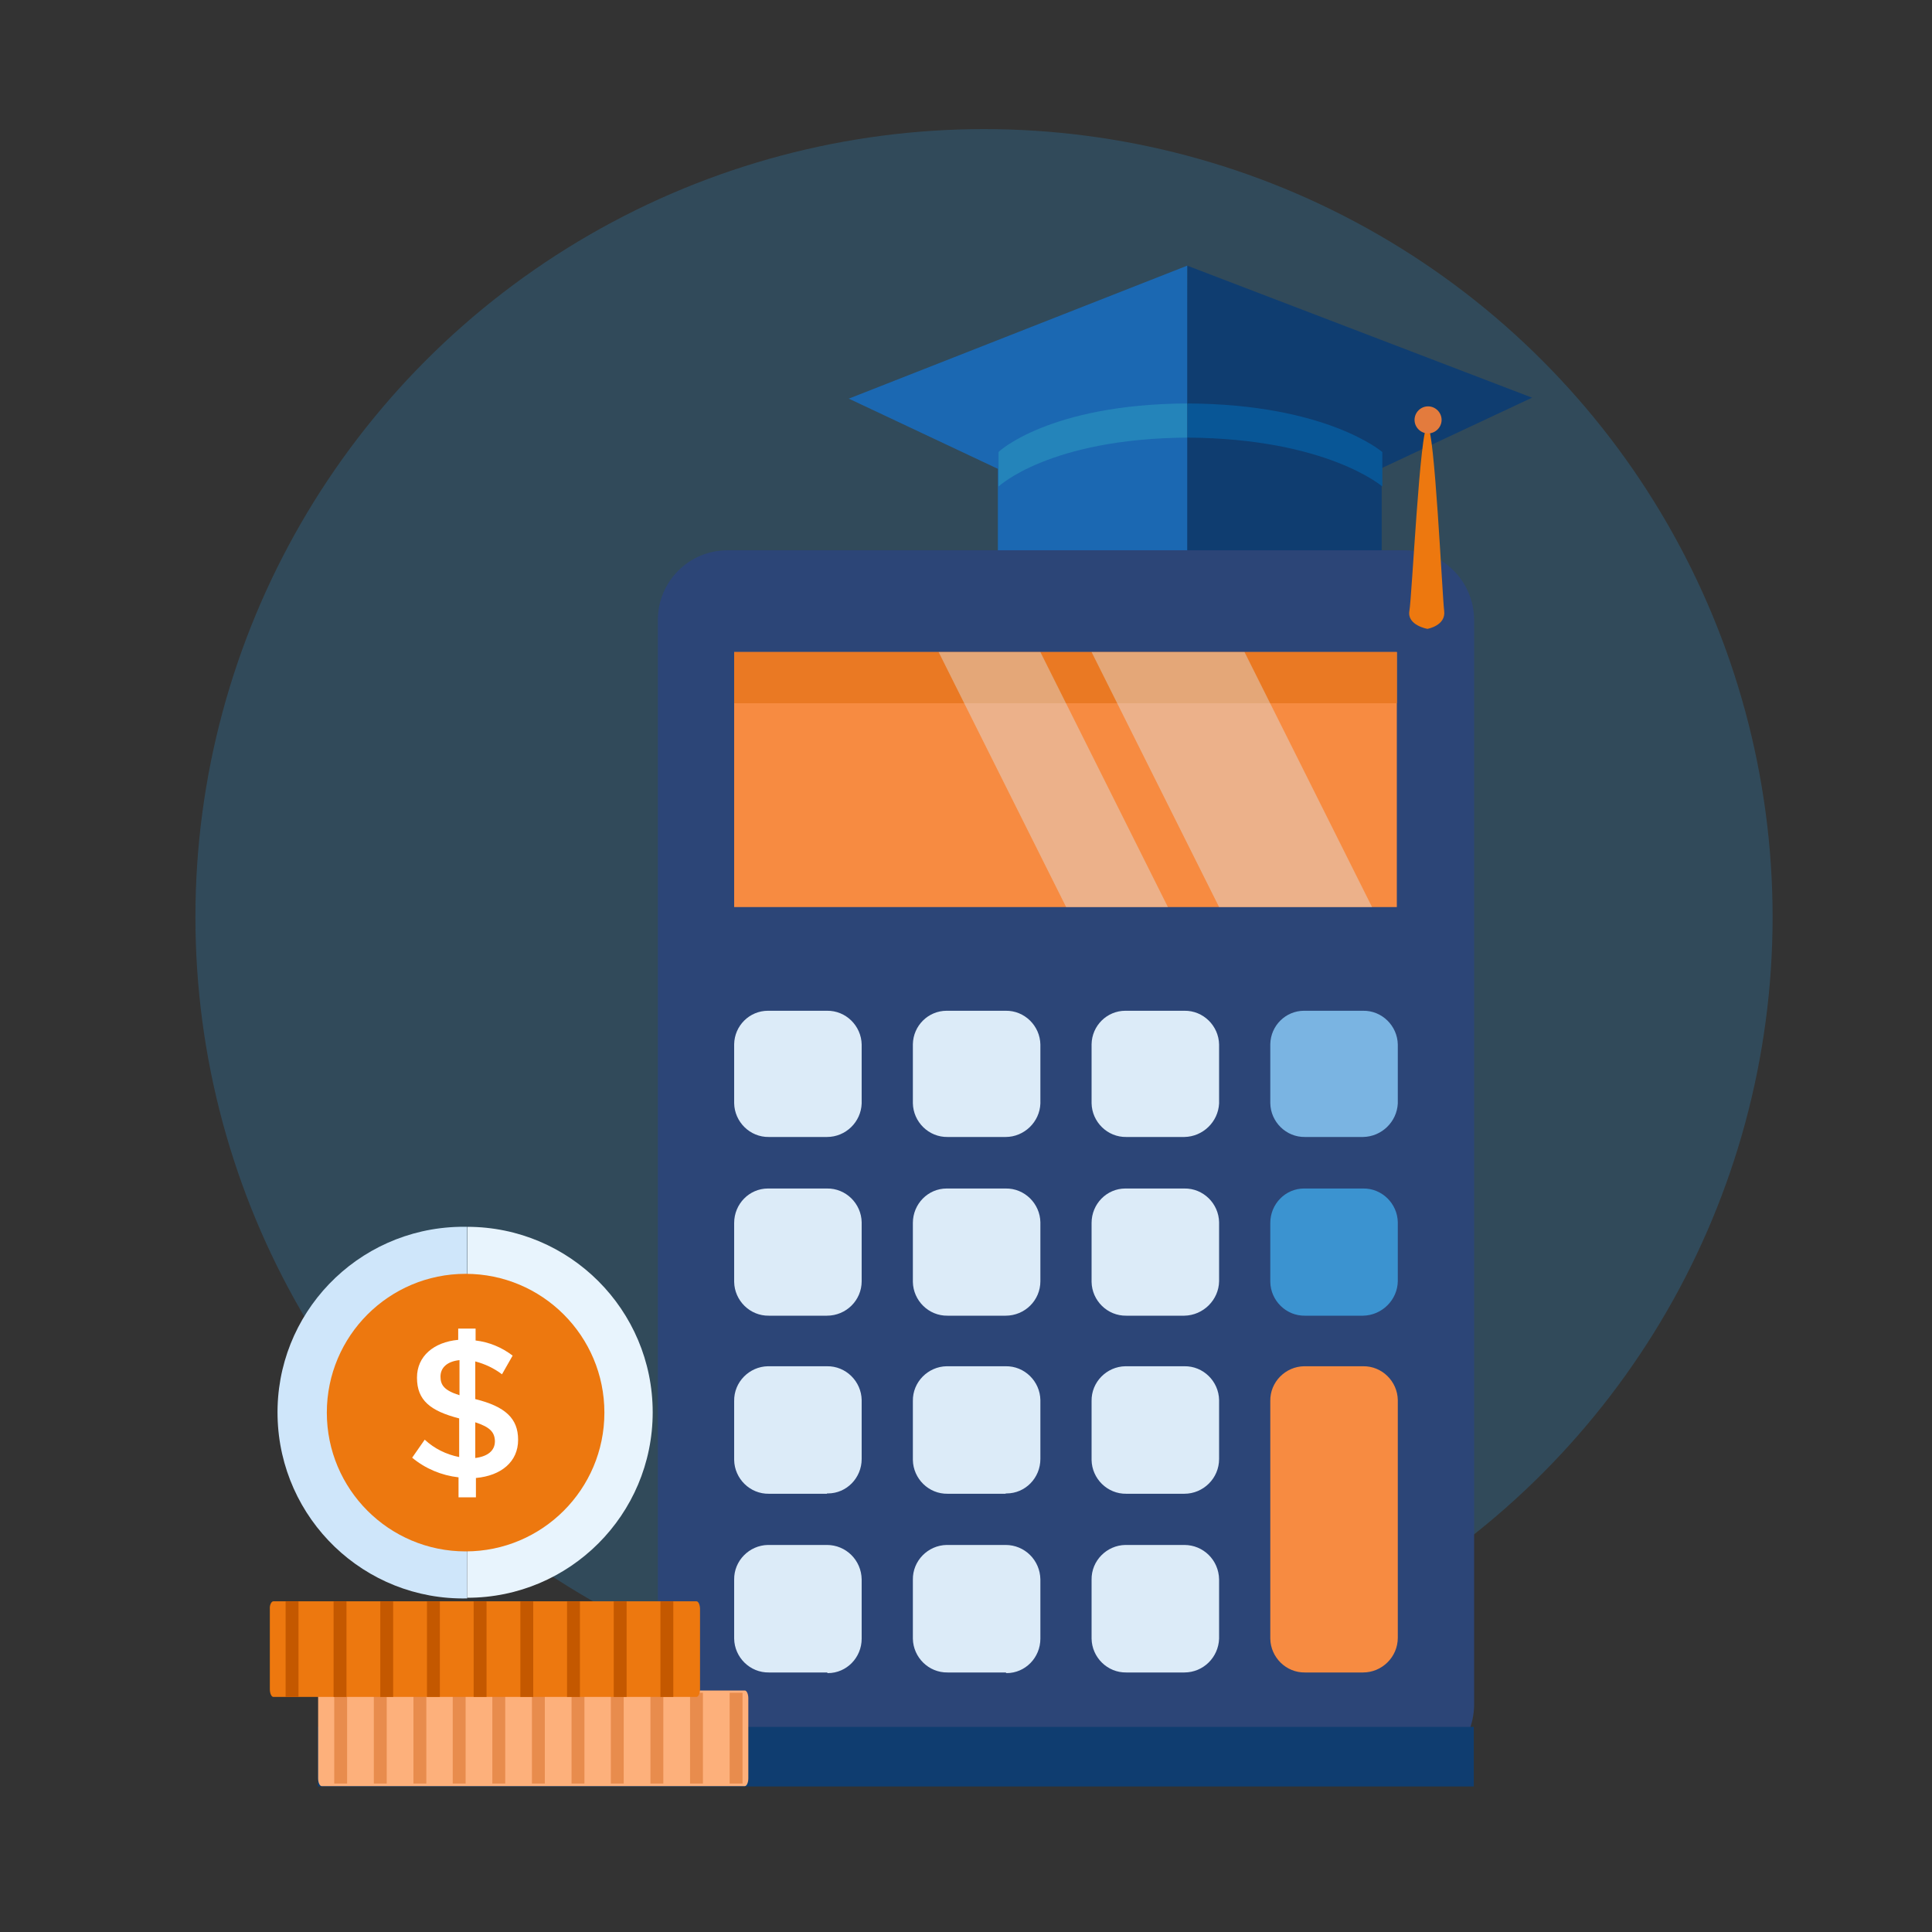 <?xml version="1.0" encoding="utf-8"?>
<!-- Generator: Adobe Illustrator 27.8.1, SVG Export Plug-In . SVG Version: 6.00 Build 0)  -->
<svg version="1.1" id="Layer_1" xmlns="http://www.w3.org/2000/svg" xmlns:xlink="http://www.w3.org/1999/xlink" x="0px" y="0px"
	 viewBox="0 0 600 600" style="enable-background:new 0 0 600 600;" xml:space="preserve">
<rect x="0" y="0" width="600" height="600" fill="#333333" stroke="none"/>
<style type="text/css">
	.st0{fill:#FDB07B;}
	.st1{fill:#ED780F;}
	.st2{fill:#03467C;}
	.st3{fill:#F2F2F2;}
	.st4{fill:#0F3D70;}
	.st5{fill:#1B68B2;}
	.st6{fill:#085696;}
	.st7{fill:#2484BA;}
	.st8{fill:#3B93D0;}
	.st9{fill:#257ABE;}
	.st10{fill:#003366;}
	.st11{fill:#E37B3D;}
	.st12{clip-path:url(#SVGID_00000149364807776501276600000012769798177806650763_);}
	.st13{fill:#E8F2F9;}
	.st14{fill:#C0D6E2;}
	.st15{fill:#E37B3D;stroke:#F2F2F2;stroke-width:9;stroke-miterlimit:10;}
	.st16{fill:#FFFFFF;}
	.st17{fill:#EA7923;}
	.st18{fill:#DCEBF8;}
	.st19{opacity:0.25;}
	.st20{fill:#FCC190;}
	.st21{fill:#2C4577;}
	.st22{fill:#F78B41;}
	.st23{fill:#7AB4E2;}
	.st24{opacity:0.4;fill:#DCEBF8;enable-background:new    ;}
	.st25{opacity:0.16;fill:#2B9BE0;enable-background:new    ;}
	.st26{clip-path:url(#SVGID_00000082365963851107015410000015227067749465748404_);}
	.st27{fill:#CFE6FA;}
	.st28{fill:#3D93D0;}
	.st29{fill:#E8F4FD;}
	.st30{opacity:0.23;fill:#FCC190;enable-background:new    ;}
	.st31{fill:#C65D17;}
	.st32{clip-path:url(#SVGID_00000156555437589264488140000000819345724465153206_);}
	.st33{fill:#125993;}
	.st34{opacity:0.23;fill:#EB7923;enable-background:new    ;}
	.st35{clip-path:url(#SVGID_00000056419709498638777100000002649640445942387888_);}
	.st36{fill:#FC993F;}
	.st37{opacity:0.15;}
	.st38{clip-path:url(#SVGID_00000030456784970561668330000007084539749498780290_);}
	.st39{fill:#F5A155;}
	.st40{opacity:0.2;}
	.st41{clip-path:url(#SVGID_00000078015311416802301100000012034533694483200176_);}
	.st42{clip-path:url(#SVGID_00000173137774512732853740000008410157975448060567_);}
	.st43{fill:#135EA5;}
	.st44{opacity:0.1;}
	.st45{clip-path:url(#SVGID_00000147911298819871666530000012378307959116665492_);}
	.st46{clip-path:url(#SVGID_00000088851621671010509740000012136154855328948648_);}
	.st47{clip-path:url(#SVGID_00000136369374534576355270000008663503511416953250_);}
	.st48{clip-path:url(#SVGID_00000171710448198202644880000017024785153934335379_);}
	.st49{clip-path:url(#SVGID_00000129168305950764028240000004358518495746222745_);}
	.st50{clip-path:url(#SVGID_00000171701886277007873120000017073607514144510888_);}
	.st51{clip-path:url(#SVGID_00000052790619038054769100000009238598315884310420_);}
	.st52{clip-path:url(#SVGID_00000181791091845280473990000015776064186676538276_);}
	.st53{clip-path:url(#SVGID_00000133504831041949615330000005620416821888071571_);}
	.st54{clip-path:url(#SVGID_00000038406049325688398040000009481566191388868490_);}
	.st55{clip-path:url(#SVGID_00000155867705013597203880000000261898371876763317_);}
	.st56{clip-path:url(#SVGID_00000138562807829511937890000013065414444931816885_);}
	.st57{fill:#FFD600;}
	.st58{clip-path:url(#SVGID_00000140727263057002253560000003547570421551806623_);}
	.st59{clip-path:url(#SVGID_00000175318130259280489490000001884395204364461737_);}
	.st60{clip-path:url(#SVGID_00000114071670884047827820000008557192272430723981_);}
	.st61{clip-path:url(#SVGID_00000046313691156648924850000006709804323035967924_);}
	.st62{clip-path:url(#SVGID_00000174571968671559809510000017752005977430575525_);}
	.st63{clip-path:url(#SVGID_00000120558587580650958260000013326163508000507030_);}
	.st64{clip-path:url(#SVGID_00000119802563045334502310000005562512663827916962_);}
	.st65{clip-path:url(#SVGID_00000157279588355679009450000015455060750538757534_);}
	.st66{clip-path:url(#SVGID_00000129922544164350847070000015427039586118550151_);}
	.st67{clip-path:url(#SVGID_00000112613779025756422250000002733121434679805105_);}
	.st68{clip-path:url(#SVGID_00000101077375756291282350000005991833749019574915_);}
	.st69{fill:#F9B373;}
	.st70{opacity:0.23;fill:#2B9BE0;enable-background:new    ;}
	.st71{clip-path:url(#SVGID_00000040561988641177269380000007805327652705386113_);}
	.st72{fill:#EB7923;}
	.st73{clip-path:url(#SVGID_00000010287399480571542950000002949511791438228890_);}
	.st74{fill:#C45800;}
	.st75{fill:#F4F5F8;}
	.st76{opacity:0.4;}
	.st77{fill:#CE5F13;}
	.st78{fill:#B5500B;}
	.st79{fill:#F7C194;}
	.st80{fill:none;stroke:#C45800;stroke-width:1.5;stroke-miterlimit:10;}
	.st81{fill:none;stroke:#E88C4D;stroke-width:1.5;stroke-miterlimit:10;}
	.st82{fill:#1A5387;}
	.st83{fill:#CCE5FA;}
	.st84{opacity:0.23;enable-background:new    ;}
	.st85{fill:#2B9BE0;}
	.st86{clip-path:url(#SVGID_00000078734485713395695780000000508803980736198055_);}
	.st87{fill:#F79842;}
	.st88{fill:none;stroke:#E88C4D;stroke-width:4;stroke-miterlimit:10;}
	.st89{fill:none;stroke:#C45800;stroke-width:4;stroke-miterlimit:10;}
	.st90{clip-path:url(#SVGID_00000170271741186681856000000002453489844615724165_);}
	.st91{clip-path:url(#SVGID_00000173839345791211508030000006315402066986177691_);}
</style>
<g id="Group_20350_00000008128235938792370280000012400441004374906269_" transform="translate(580.293 313.895)" class="st84">
	
		<ellipse id="Ellipse_1677_00000074433044423028071870000014546897874842099872_" class="st85" cx="-274.7" cy="-29.1" rx="244.9" ry="244.7"/>
</g>
<g>
	<path id="Path_3982_00000020367376031301794250000016122804470547426444_" class="st4" d="M421.6,148.9l54.2-25.4l-107.1-41
		l-0.4,79.1L421.6,148.9z"/>
	<path id="Path_3983_00000038374660646779479990000017799248134979251890_" class="st5" d="M316.9,148.9l-53.3-25.1l105.1-41.3v78.3
		L316.9,148.9z"/>
	<path id="Path_3984_00000134958587329210674380000004968827009133761672_" class="st5" d="M309.9,180.5v-40.1
		c0,0,16.7-14.4,59.5-14.7v47.1C369.7,172.8,328,174.3,309.9,180.5z"/>
	<path id="Path_3985_00000111191643413431135250000015339440019871676571_" class="st4" d="M429.1,180v-40.1
		c0,0-16.9-14.4-60.4-14.7v47.1C368.7,172.4,408.2,173.2,429.1,180z"/>
	<path id="Path_3986_00000163056568434265068120000016974785750240564105_" class="st6" d="M429.3,140.4v10.7
		c0,0-17.1-14.9-60.5-15.2v-10.6C412.2,125.5,429.3,140.4,429.3,140.4z"/>
	<path id="Path_3987_00000127026959237583277120000004408654239239169412_" class="st7" d="M368.7,125.3v10.6
		c-42.9,0.3-58.6,15.2-58.6,15.2v-10.7C309.9,140.4,325.8,125.5,368.7,125.3z"/>
</g>
<g id="Group_7587_00000150806532972514506240000015337312882753116074_">
	<path id="Path_2245_00000044136120604426873750000004157663956400941239_" class="st21" d="M436.2,551H225.9
		c-11.9,0-21.5-9.6-21.6-21.5V192.4c0.1-11.9,9.7-21.5,21.6-21.5h210.3c11.9,0,21.5,9.6,21.6,21.5v337.1
		C457.7,541.4,448.1,551,436.2,551z"/>
	
		<rect id="Rectangle_2428_00000027565539670713327380000006694267646696920247_" x="228" y="202.5" class="st22" width="205.8" height="79.2"/>
	<g id="Group_5135_00000011712799605691694120000014228956289568246685_">
		<path id="Path_2246_00000115500013221940715870000013109689122641704084_" class="st23" d="M423.3,353.1h-18
			c-5.9,0.1-10.7-4.7-10.8-10.5c0,0,0,0,0,0v-18.3c0.1-5.8,4.8-10.4,10.5-10.4h18.3c5.9-0.1,10.7,4.7,10.8,10.5c0,0,0,0,0,0v18.3
			C433.8,348.4,429.1,353,423.3,353.1z"/>
		<path id="Path_2247_00000069387042360063979230000008604028134178351275_" class="st18" d="M367.8,353.1h-18
			c-5.9,0.1-10.7-4.7-10.8-10.5c0,0,0,0,0,0v-18.3c0.1-5.8,4.8-10.4,10.5-10.4h18.3c5.9-0.1,10.7,4.7,10.8,10.5c0,0,0,0,0,0v18.3
			C378.3,348.4,373.6,353,367.8,353.1z"/>
		<path id="Path_2248_00000107579312226135470200000011638627876846095548_" class="st18" d="M312.3,353.1h-18
			c-5.9,0.1-10.7-4.7-10.8-10.5c0,0,0,0,0,0v-18.3c0.1-5.8,4.8-10.4,10.5-10.4h18.3c5.9-0.1,10.7,4.7,10.8,10.5c0,0,0,0,0,0v18.3
			C322.9,348.4,318.1,353.1,312.3,353.1z"/>
		<path id="Path_2249_00000125575436080475938950000015933925409219602098_" class="st18" d="M256.8,353.1h-18
			c-5.9,0.1-10.7-4.7-10.8-10.5c0,0,0,0,0,0v-18.3c0.1-5.8,4.8-10.4,10.5-10.4h18.3c5.9-0.1,10.7,4.7,10.8,10.5c0,0,0,0,0,0v18.3
			C267.4,348.4,262.7,353.1,256.8,353.1z"/>
		<path id="Path_2250_00000173144433648192056830000000394997197095352501_" class="st8" d="M423.3,408.6h-18
			c-5.9,0.1-10.7-4.7-10.8-10.5c0,0,0,0,0,0v-18.3c0-5.9,4.7-10.7,10.5-10.7h18.3c5.9-0.1,10.7,4.7,10.8,10.5c0,0,0,0,0,0v18.3
			C434,403.7,429.2,408.5,423.3,408.6z"/>
		<path id="Path_2251_00000031917394190044570750000007152200895690669246_" class="st18" d="M367.8,408.6h-18
			c-5.9,0.1-10.7-4.7-10.8-10.5c0,0,0,0,0,0v-18.3c0-5.9,4.7-10.7,10.5-10.7h18.3c5.9-0.1,10.7,4.7,10.8,10.5c0,0,0,0,0,0v18.3
			C378.5,403.7,373.7,408.5,367.8,408.6z"/>
		<path id="Path_2252_00000049916819275178936920000002283702396892133259_" class="st18" d="M312.3,408.6h-18
			c-5.9,0.1-10.7-4.7-10.8-10.5c0,0,0,0,0,0v-18.3c0-5.9,4.7-10.7,10.5-10.7h18.3c5.9-0.1,10.7,4.7,10.8,10.5c0,0,0,0,0,0v18.3
			C323.1,403.8,318.3,408.6,312.3,408.6z"/>
		<path id="Path_2253_00000056388270101031077480000012589936299886427040_" class="st18" d="M256.8,408.6h-18
			c-5.9,0.1-10.7-4.7-10.8-10.5c0,0,0,0,0,0v-18.3c0-5.9,4.7-10.7,10.5-10.7h18.3c5.9-0.1,10.7,4.7,10.8,10.5c0,0,0,0,0,0v18.3
			C267.6,403.8,262.8,408.6,256.8,408.6z"/>
		<path id="Path_2254_00000116928556435882482130000003280508847872907940_" class="st18" d="M367.8,463.9h-18
			c-5.9,0.1-10.7-4.7-10.8-10.5c0,0,0,0,0,0v-18.3c-0.1-5.9,4.7-10.7,10.5-10.8c0,0,0,0,0,0h18.3c5.9-0.1,10.7,4.7,10.8,10.5
			c0,0,0,0,0,0v18.3C378.6,459.1,373.7,463.9,367.8,463.9z"/>
		<path id="Path_2255_00000030448849962868227470000011314594960486611105_" class="st18" d="M312.3,463.9h-18
			c-5.9,0.1-10.7-4.7-10.8-10.5c0,0,0,0,0,0v-18.3c-0.1-5.9,4.7-10.7,10.5-10.8c0,0,0,0,0,0h18.3c5.9-0.1,10.7,4.7,10.8,10.5
			c0,0,0,0,0,0v18.3c0,5.9-4.7,10.7-10.5,10.7H312.3z"/>
		<path id="Path_2256_00000094614519443615321860000008132079560730140351_" class="st18" d="M256.8,463.9h-18
			c-5.9,0.1-10.7-4.7-10.8-10.5c0,0,0,0,0,0v-18.3c-0.1-5.9,4.7-10.7,10.5-10.8c0,0,0,0,0,0h18.3c5.9-0.1,10.7,4.7,10.8,10.5
			c0,0,0,0,0,0v18.3c0,5.9-4.7,10.7-10.5,10.7H256.8z"/>
		<path id="Path_2257_00000134941586832209806460000016780083227180182667_" class="st22" d="M423.3,519.4h-18
			c-5.9,0.1-10.7-4.7-10.8-10.5c0,0,0,0,0,0v-73.8c-0.1-5.9,4.7-10.7,10.5-10.8c0,0,0,0,0,0h18.3c5.9-0.1,10.7,4.7,10.8,10.5
			c0,0,0,0,0,0v73.8C434.1,514.6,429.2,519.4,423.3,519.4z"/>
		<path id="Path_2258_00000084496472023456154130000017811846471529194921_" class="st18" d="M367.8,519.4h-18
			c-5.9,0.1-10.7-4.7-10.8-10.5c0,0,0,0,0,0v-18.3c-0.1-5.9,4.7-10.7,10.5-10.8c0,0,0,0,0,0h18.3c5.9,0,10.7,4.7,10.8,10.7
			c0,0,0,0.1,0,0.1v18.3C378.4,514.7,373.7,519.4,367.8,519.4z"/>
		<path id="Path_2259_00000022522131944791113460000010812300155178921374_" class="st18" d="M312.3,519.4h-18
			c-5.9,0.1-10.7-4.7-10.8-10.5c0,0,0,0,0,0v-18.3c-0.1-5.9,4.7-10.7,10.5-10.8c0,0,0,0,0,0h18.3c5.9,0,10.7,4.7,10.8,10.7
			c0,0,0,0.1,0,0.1v18.3c0,5.9-4.7,10.7-10.5,10.7L312.3,519.4z"/>
		<path id="Path_2260_00000127756531158880523790000001209980835216864396_" class="st18" d="M256.8,519.4h-18
			c-5.9,0.1-10.7-4.7-10.8-10.5c0,0,0,0,0,0v-18.3c-0.1-5.9,4.7-10.7,10.5-10.8c0,0,0,0,0,0h18.3c5.9,0,10.7,4.7,10.8,10.7
			c0,0,0,0.1,0,0.1v18.3c0,5.9-4.7,10.7-10.5,10.7L256.8,519.4z"/>
	</g>
	
		<rect id="Rectangle_2429_00000088850497981180938640000002594433997562583214_" x="228" y="202.5" class="st17" width="205.8" height="15.9"/>
	<path id="Path_2261_00000064345353415416292060000004592224037936050313_" class="st24" d="M291.5,202.5l39.6,79.2h31.6l-39.6-79.2
		H291.5z"/>
	<path id="Path_2262_00000026144204732501267950000008959097352721942916_" class="st24" d="M339,202.5l39.6,79.2h47.5l-39.6-79.2
		H339z"/>
</g>
<g>
	<path id="Path_3988_00000047774012351345095540000004974144008223262873_" class="st1" d="M443.3,132.3c2.2,0,4.6,52.8,5.2,57.4
		c0.6,4.6-5.2,5.6-5.2,5.6s-6.4-1.1-5.6-5.6C438.5,185.3,441,132.6,443.3,132.3z"/>
	<path id="Path_3989_00000103946306609324735250000015883945702216117639_" class="st11" d="M439.3,130.4c0,2.3,1.9,4.2,4.2,4.2
		c2.3,0,4.2-1.9,4.2-4.2c0-2.3-1.9-4.2-4.2-4.2l0,0C441.2,126.2,439.3,128.1,439.3,130.4L439.3,130.4z"/>
</g>
<rect id="Rectangle_13097_00000178919915699266825470000011839053954284152746_" x="98.7" y="536.3" class="st4" width="359" height="18.5"/>
<g id="Group_10867_00000152981890856935675140000006250920330337076395_">
	<g id="Group_3027-2_00000001623281039680691050000018426448402658376340_">
		<path id="Path_1185-2_00000132767807702062290910000017399400590400692882_" class="st27" d="M145.1,496.4
			c-31.9,0.7-58.2-24.6-58.9-56.5c-0.7-31.9,24.6-58.2,56.5-58.9c0.6,0,1.2,0,1.8,0h0.5"/>
		<path id="Path_1186-2_00000001647436307201971060000015394557848255976586_" class="st29" d="M145.1,381
			c31.8,0,57.6,25.8,57.6,57.6c0,31.8-25.8,57.6-57.6,57.6"/>
	</g>
	<g id="Group_3030-2_00000032624150328166839290000009573306734143960759_">
		<g id="Group_3029-2_00000011016016404088184990000010143569143122171325_">
			<circle id="Ellipse_278-2_00000061449666971556973790000004078641836668011409_" class="st1" cx="144.6" cy="438.7" r="43.1"/>
		</g>
	</g>
	<path id="Path_1189-2_00000033349228271898305490000013340360894877950101_" class="st16" d="M155.9,426.8c-2.5-1.9-5.3-3.2-8.3-4
		v11.7c9.3,2.3,13.3,6,13.3,12.6v0.1c0,6.7-5.2,11.1-13.1,11.8v6h-5.4v-6.2c-5.3-0.6-10.3-2.7-14.4-6.1l3.9-5.6
		c3,2.8,6.7,4.6,10.7,5.4v-12c-8.9-2.3-13.1-5.6-13.1-12.6v-0.1c0-6.6,5.2-11,12.8-11.7v-3.5h5.4v3.7c4.2,0.5,8.1,2.1,11.5,4.7
		L155.9,426.8z M142.7,433.3v-10.9c-3.9,0.4-5.9,2.4-5.9,5.1l0,0C136.8,430.1,137.9,431.8,142.7,433.3L142.7,433.3z M147.6,441.7
		v11.1c3.9-0.5,6.1-2.3,6.1-5.2v-0.1C153.6,444.8,152.2,443.2,147.6,441.7L147.6,441.7z"/>
	<path id="Rectangle_3512_00000024695159977962504970000016629907099428880265_" class="st0" d="M99.9,525h131.4
		c0.6,0,1.1,1.1,1.1,2.4v24.9c0,1.3-0.5,2.4-1.1,2.4H99.9c-0.6,0-1.1-1.1-1.1-2.4v-24.9C98.7,526,99.2,525,99.9,525z"/>
	<g id="Group_10847_00000032632847342996900220000011110145496426760379_">
		
			<line id="Line_911_00000152263787191475544670000013776487192005662344_" class="st88" x1="105.8" y1="525.7" x2="105.8" y2="553.9"/>
		
			<line id="Line_912_00000064333638744903522950000009900298462056375477_" class="st88" x1="118.1" y1="525.7" x2="118.1" y2="553.9"/>
		
			<line id="Line_913_00000154401345060335482190000009412258455904573325_" class="st88" x1="130.4" y1="525.7" x2="130.4" y2="553.9"/>
		
			<line id="Line_914_00000124155746537160363230000017202011833432969910_" class="st88" x1="142.6" y1="525.7" x2="142.6" y2="553.9"/>
		
			<line id="Line_915_00000021077474194153725040000017626325433524178305_" class="st88" x1="154.9" y1="525.7" x2="154.9" y2="553.9"/>
		
			<line id="Line_916_00000146492700087188367060000001977703847074357120_" class="st88" x1="167.2" y1="525.7" x2="167.2" y2="553.9"/>
		
			<line id="Line_917_00000034055620646728068160000006413258446092857248_" class="st88" x1="179.5" y1="525.7" x2="179.5" y2="553.9"/>
		
			<line id="Line_918_00000147182781789587252270000011569517091802901393_" class="st88" x1="191.7" y1="525.7" x2="191.7" y2="553.9"/>
		<line id="Line_919_00000007387341865594822110000002576983990692246687_" class="st88" x1="204" y1="525.7" x2="204" y2="553.9"/>
		
			<line id="Line_920_00000086679361386119200750000006108018616295775158_" class="st88" x1="216.3" y1="525.7" x2="216.3" y2="553.9"/>
		
			<line id="Line_921_00000143602729669125676990000003855240831414617482_" class="st88" x1="228.6" y1="525.7" x2="228.6" y2="553.9"/>
	</g>
	<path id="Rectangle_3511-2_00000183955932663491698630000003316753452728552322_" class="st1" d="M84.9,497.3h131.4
		c0.6,0,1.1,1.1,1.1,2.4v24.9c0,1.3-0.5,2.4-1.1,2.4H84.9c-0.6,0-1.1-1.1-1.1-2.4v-24.9C83.7,498.4,84.3,497.3,84.9,497.3z"/>
	
		<line id="Line_922_00000120559642810528895720000002146509037581390770_" class="st89" x1="105.6" y1="497.3" x2="105.6" y2="527"/>
	<line id="Line_923_00000163770786637788525960000000355564884688551589_" class="st89" x1="90.7" y1="497.3" x2="90.7" y2="527"/>
	
		<line id="Line_924_00000095305463071474776560000006480540145247960479_" class="st89" x1="120.1" y1="497.3" x2="120.1" y2="527"/>
	
		<line id="Line_925_00000093865119039919212120000009448804084401013126_" class="st89" x1="134.6" y1="497.3" x2="134.6" y2="527"/>
	
		<line id="Line_926_00000031900477929342898640000006141439026361658808_" class="st89" x1="149.1" y1="497.3" x2="149.1" y2="527"/>
	
		<line id="Line_927_00000160900992939352825580000004924561034518721928_" class="st89" x1="163.6" y1="497.3" x2="163.6" y2="527"/>
	
		<line id="Line_928_00000076564126225709328240000011540951226986136467_" class="st89" x1="178.1" y1="497.3" x2="178.1" y2="527"/>
	
		<line id="Line_929_00000094599842884461411540000014198374462450535615_" class="st89" x1="192.6" y1="497.3" x2="192.6" y2="527"/>
	
		<line id="Line_930_00000000925408116181003150000008487806835191542150_" class="st89" x1="207.1" y1="497.3" x2="207.1" y2="527"/>
</g>
</svg>
